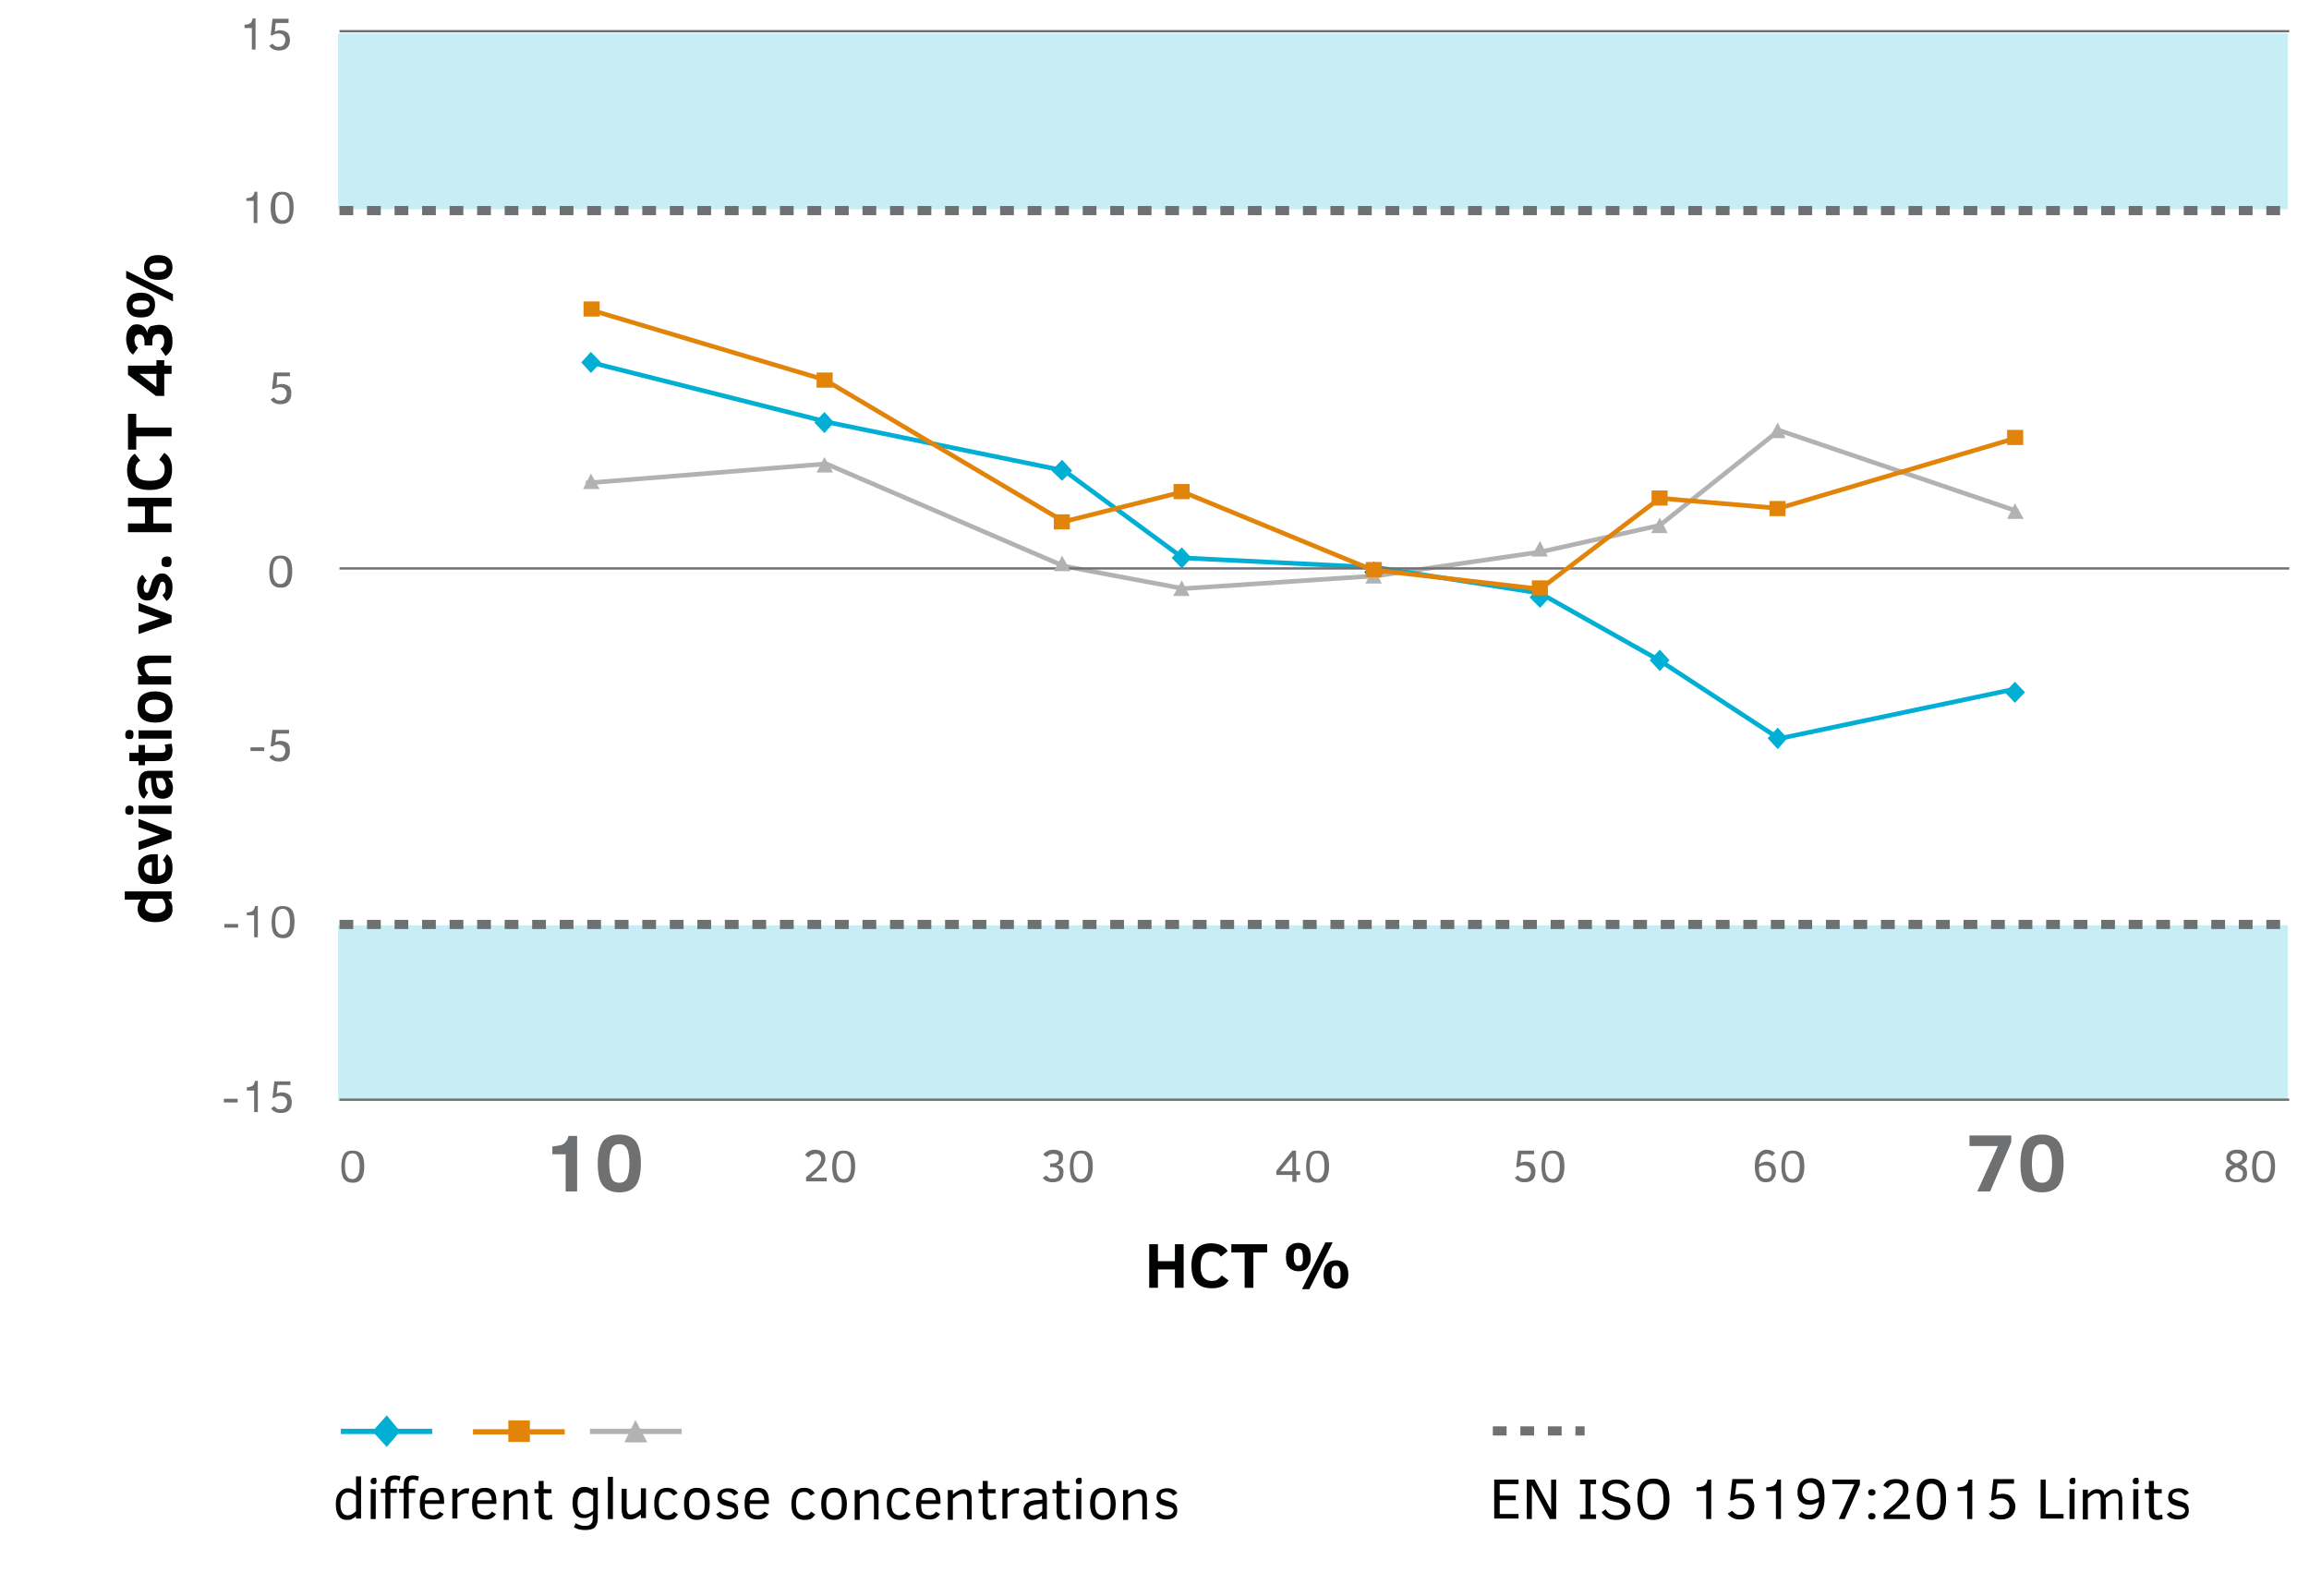 <svg xmlns="http://www.w3.org/2000/svg" xmlns:xlink="http://www.w3.org/1999/xlink" id="Livello_1" x="0px" y="0px" viewBox="0 0 503.3 347.9" style="enable-background:new 0 0 503.3 347.9;" xml:space="preserve"><style type="text/css">	.st0{opacity:0.22;fill:#03AFD3;enable-background:new    ;}	.st1{fill:none;stroke:#B2B2B2;}	.st2{fill:none;stroke:#00AFD3;}	.st3{fill:none;stroke:#6F7072;stroke-width:0.5;}	.st4{fill:none;stroke:#6F7072;stroke-width:2;stroke-dasharray:3,3;}	.st5{fill:#E08309;}	.st6{fill:#00AFD3;}	.st7{fill:#0E4581;}	.st8{fill:#B2B2B2;}	.st9{fill:#E18409;}	.st10{fill:none;stroke:#E18409;}	.st11{enable-background:new    ;}	.st12{fill:#010202;}	.st13{fill:none;stroke:#00AFD3;stroke-width:1.15;}	.st14{fill:none;stroke:#E18409;stroke-width:1.15;}	.st15{fill:none;stroke:#B2B2B2;stroke-width:1.15;}	.st16{fill:#6F7072;}</style><rect x="73.7" y="201.7" class="st0" width="425" height="38.3"></rect><rect x="73.7" y="7.3" class="st0" width="425" height="38.3"></rect><polyline class="st1" points="127.7,105.3 180.1,101.1 231.9,123.4 257.9,128.3 300.1,125.5 335.8,120.3 361.8,114.5 387.8,93.8  439.9,111.5 "></polyline><polyline class="st2" points="128.8,79 180.8,92.1 232,102.6 257.8,121.6 300.1,123.7 335.7,129.3 361.8,144 387.8,161 440.1,150  "></polyline><line class="st3" x1="74" y1="6.8" x2="499" y2="6.8"></line><line class="st4" x1="74" y1="45.9" x2="499" y2="45.9"></line><line class="st4" x1="74" y1="201.5" x2="499" y2="201.5"></line><line class="st3" x1="74" y1="123.9" x2="499" y2="123.9"></line><line class="st3" x1="74" y1="239.7" x2="499" y2="239.7"></line><rect x="127.2" y="65.7" class="st5" width="3.5" height="3.3"></rect><polygon class="st6" points="128.8,76.7 126.7,79 128.8,81.3 131,79 "></polygon><polygon class="st6" points="179.7,89.8 177.5,92.1 179.7,94.4 181.8,92.1 "></polygon><polygon class="st6" points="231.5,100.2 229.2,102.6 231.5,104.8 233.7,102.6 "></polygon><polygon class="st6" points="257.6,119.3 255.4,121.6 257.6,123.9 259.7,121.6 "></polygon><polygon class="st6" points="335.7,127.8 333.4,130.2 335.7,132.5 337.8,130.2 "></polygon><polygon class="st6" points="361.8,141.6 359.6,143.9 361.8,146.3 363.9,143.9 "></polygon><polygon class="st6" points="387.5,158.6 385.3,160.9 387.5,163.3 389.6,160.9 "></polygon><polygon class="st6" points="439.2,148.6 437,150.9 439.2,153.2 441.4,150.9 "></polygon><polygon class="st7" points="299.5,122.4 297.4,124.7 299.5,127 301.6,124.7 "></polygon><polygon class="st8" points="128.8,103.2 127.1,106.6 130.7,106.6 "></polygon><polygon class="st8" points="179.7,99.6 178,103 181.6,103 "></polygon><polygon class="st8" points="231.5,121.1 229.7,124.5 233.4,124.5 "></polygon><polygon class="st8" points="257.6,126.5 255.7,129.9 259.3,129.9 "></polygon><polygon class="st8" points="299.5,123.8 297.6,127.2 301.2,127.2 "></polygon><polygon class="st8" points="335.7,117.9 333.8,121.3 337.4,121.3 "></polygon><polygon class="st8" points="361.8,112.8 359.9,116.2 363.5,116.2 "></polygon><polygon class="st8" points="387.5,92.1 385.6,95.5 389.2,95.5 "></polygon><polygon class="st8" points="439.2,109.7 437.5,113.1 441.1,113.1 "></polygon><rect x="178" y="81.2" class="st9" width="3.5" height="3.3"></rect><rect x="229.7" y="112.1" class="st9" width="3.5" height="3.3"></rect><rect x="297.7" y="122.5" class="st9" width="3.5" height="3.3"></rect><rect x="360" y="106.9" class="st9" width="3.5" height="3.3"></rect><rect x="437.5" y="93.7" class="st9" width="3.5" height="3.3"></rect><g>	<line class="st4" x1="325.4" y1="311.9" x2="345.4" y2="311.9"></line></g><rect x="255.8" y="105.5" class="st9" width="3.5" height="3.3"></rect><rect x="333.9" y="126.5" class="st9" width="3.5" height="3.3"></rect><rect x="385.7" y="109.2" class="st9" width="3.5" height="3.3"></rect><polyline class="st10" points="127.9,67.3 179.8,82.8 231.9,113.7 257.8,107.2 299.1,124.2 335.7,128.4 361.8,108.6 387.7,110.8  439.7,95.4 "></polyline><g class="st11">	<path class="st12" d="M37.4,196h-0.7c0.3,0.3,0.5,0.7,0.7,1s0.2,0.8,0.2,1.2c0,0.9-0.3,1.6-1,2.1S35,201,33.8,201  c-1.2,0-2.2-0.3-2.8-0.8c-0.7-0.5-1-1.3-1-2.2c0-0.3,0.1-0.7,0.2-1c0.1-0.4,0.3-0.6,0.5-0.9h-3.5v-1.8h10.2V196z M32.2,196.1  c-0.2,0.2-0.3,0.4-0.4,0.7c-0.1,0.3-0.2,0.6-0.2,0.8c0,0.5,0.2,0.9,0.6,1.1c0.4,0.3,1,0.4,1.7,0.4c0.7,0,1.2-0.1,1.6-0.4  c0.4-0.2,0.6-0.6,0.6-1.1c0-0.3-0.1-0.6-0.2-0.9c-0.1-0.3-0.3-0.6-0.5-0.8H32.2z"></path>	<path class="st12" d="M34.3,190.9c0.6,0,1.1-0.2,1.4-0.5s0.4-0.7,0.4-1.3c0-0.3,0-0.7-0.1-0.9c-0.1-0.3-0.3-0.5-0.5-0.7l0.9-1.3  c0.4,0.3,0.7,0.7,0.9,1.1c0.2,0.5,0.3,1.1,0.3,1.9c0,1.2-0.3,2.1-0.9,2.6c-0.6,0.6-1.6,0.9-2.8,0.9c-2.6,0-3.8-1.1-3.8-3.4  c0-1,0.3-1.8,0.9-2.3c0.6-0.5,1.4-0.8,2.5-0.8h0.9V190.9z M33,187.9c-1.1,0-1.6,0.5-1.6,1.4c0,0.3,0.1,0.6,0.2,0.8  c0.1,0.2,0.3,0.4,0.5,0.5c0.2,0.1,0.5,0.2,1,0.3V187.9z"></path>	<path class="st12" d="M37.4,181.2v1.6l-7.2,2.5v-1.8l4.7-1.6l-4.7-1.6v-1.8L37.4,181.2z"></path>	<path class="st12" d="M28.2,175.6c0.3,0,0.6,0.1,0.7,0.2s0.2,0.4,0.2,0.8c0,0.4-0.1,0.6-0.2,0.8c-0.2,0.1-0.4,0.2-0.7,0.2  c-0.3,0-0.5-0.1-0.7-0.2c-0.1-0.1-0.2-0.4-0.2-0.7c0-0.4,0.1-0.6,0.2-0.8C27.7,175.7,27.9,175.6,28.2,175.6z M37.4,177.4h-7.2v-1.8  h7.2V177.4z"></path>	<path class="st12" d="M37.4,169.5h-0.7c0.6,0.7,1,1.4,1,2.2c0,0.8-0.2,1.4-0.6,1.8c-0.4,0.4-1,0.6-1.6,0.6c-0.5,0-0.9-0.1-1.3-0.3  s-0.6-0.5-0.8-0.9c-0.2-0.4-0.3-1-0.4-1.8l-0.1-1.5h-0.3c-0.4,0-0.7,0.1-0.8,0.4c-0.1,0.2-0.2,0.6-0.2,1.1c0,0.4,0.1,0.7,0.2,1  s0.3,0.5,0.5,0.6l-0.9,1.4c-0.4-0.2-0.7-0.6-0.9-1.1c-0.2-0.5-0.3-1.1-0.3-1.9c0-1.1,0.2-1.9,0.6-2.4c0.4-0.5,1-0.7,1.9-0.7h4.9  V169.5z M34,169.6l0.1,0.9c0.1,0.6,0.2,1.1,0.4,1.4s0.5,0.4,0.8,0.4c0.3,0,0.6-0.1,0.7-0.3c0.1-0.2,0.2-0.4,0.2-0.7  c0-0.2-0.1-0.5-0.2-0.8c-0.1-0.3-0.3-0.6-0.6-0.9H34z"></path>	<path class="st12" d="M37.4,162.1c0.1,0.5,0.2,1,0.2,1.5c0,0.8-0.2,1.4-0.6,1.8s-1,0.5-1.8,0.5h-3.6v0.9h-1.4v-0.9h-2v-1.8h2v-1.7  h1.4v1.7H35c0.4,0,0.8-0.1,0.9-0.2s0.2-0.3,0.2-0.6c0-0.3-0.1-0.6-0.2-1L37.4,162.1z"></path>	<path class="st12" d="M28.2,159.1c0.3,0,0.6,0.1,0.7,0.2s0.2,0.4,0.2,0.8c0,0.4-0.1,0.6-0.2,0.8s-0.4,0.2-0.7,0.2  c-0.3,0-0.5-0.1-0.7-0.2c-0.1-0.1-0.2-0.4-0.2-0.7c0-0.4,0.1-0.6,0.2-0.8C27.7,159.2,27.9,159.1,28.2,159.1z M37.4,161h-7.2v-1.8  h7.2V161z"></path>	<path class="st12" d="M33.8,150.7c1.2,0,2.1,0.3,2.8,0.8c0.7,0.6,1,1.4,1,2.6c0,2.3-1.3,3.4-3.8,3.4c-1.2,0-2.2-0.3-2.8-0.8  c-0.7-0.6-1-1.4-1-2.6c0-1.2,0.3-2.1,1-2.6C31.7,151,32.6,150.7,33.8,150.7z M33.8,152.5c-0.8,0-1.4,0.1-1.7,0.4  c-0.4,0.2-0.5,0.7-0.5,1.2c0,0.6,0.2,1,0.6,1.2c0.4,0.3,0.9,0.4,1.7,0.4c0.8,0,1.3-0.1,1.7-0.4c0.4-0.3,0.5-0.7,0.5-1.2  c0-0.6-0.2-1-0.5-1.2C35.1,152.7,34.6,152.5,33.8,152.5z"></path>	<path class="st12" d="M37.4,144.5h-4c-0.7,0-1.2,0.1-1.5,0.2s-0.4,0.4-0.4,0.8c0,0.5,0.3,1.2,1,1.9h4.8v1.8h-7.2v-1.8h0.9  c-0.4-0.4-0.7-0.8-0.8-1.2s-0.3-0.8-0.3-1.2c0-0.7,0.2-1.3,0.6-1.6s1.1-0.5,2-0.5h4.8V144.5z"></path>	<path class="st12" d="M37.4,134.1v1.6l-7.2,2.5v-1.8l4.7-1.6l-4.7-1.6v-1.8L37.4,134.1z"></path>	<path class="st12" d="M35.3,125c0.5,0,0.9,0.1,1.2,0.4s0.6,0.6,0.8,1s0.3,0.9,0.3,1.5c0,1.5-0.4,2.5-1.3,3.1l-0.9-1.3  c0.3-0.2,0.5-0.5,0.6-0.7c0.1-0.3,0.1-0.6,0.1-0.9c0-0.8-0.2-1.3-0.7-1.3c-0.2,0-0.4,0.1-0.5,0.4c-0.1,0.2-0.2,0.6-0.4,1.1  c-0.2,1-0.5,1.6-0.9,2s-0.9,0.6-1.5,0.6c-0.6,0-1.2-0.2-1.6-0.7s-0.6-1.2-0.6-2.1c0-0.6,0.1-1.2,0.3-1.7s0.5-0.9,0.9-1.1l0.9,1.3  c-0.5,0.3-0.7,0.8-0.7,1.5c0,0.4,0.1,0.6,0.2,0.8c0.1,0.2,0.3,0.3,0.5,0.3c0.2,0,0.3-0.1,0.4-0.3c0.1-0.2,0.2-0.5,0.4-1  c0.2-0.8,0.4-1.4,0.6-1.7c0.2-0.3,0.4-0.6,0.7-0.8C34.5,125.1,34.9,125,35.3,125z"></path>	<path class="st12" d="M36.4,121.3c0.4,0,0.7,0.1,0.8,0.3c0.2,0.2,0.2,0.5,0.2,0.9c0,0.4-0.1,0.7-0.3,0.9s-0.5,0.2-0.8,0.2  c-0.4,0-0.6-0.1-0.8-0.2s-0.3-0.5-0.3-0.9c0-0.4,0.1-0.7,0.3-0.9S36,121.3,36.4,121.3z"></path>	<path class="st12" d="M37.4,110.4h-4v3.7h4v1.9h-9.5v-1.9h3.7v-3.7h-3.7v-1.9h9.5V110.4z"></path>	<path class="st12" d="M35.8,98.7c0.6,0.4,1.1,0.9,1.3,1.5c0.3,0.6,0.4,1.3,0.4,2.2c0,2.9-1.6,4.4-4.9,4.4c-1.7,0-2.9-0.4-3.7-1.1  s-1.2-1.8-1.2-3.2c0-0.9,0.2-1.7,0.5-2.3c0.3-0.6,0.7-1,1.2-1.3l1.2,1.5c-0.3,0.2-0.6,0.4-0.7,0.6s-0.3,0.4-0.3,0.6  s-0.1,0.5-0.1,0.8c0,0.8,0.2,1.4,0.7,1.8c0.5,0.4,1.3,0.6,2.5,0.6c1.1,0,1.9-0.2,2.4-0.6s0.8-1,0.8-1.8c0-0.6-0.1-1-0.3-1.3  s-0.5-0.6-0.9-0.9L35.8,98.7z"></path>	<path class="st12" d="M29.7,93.2h7.7v1.9h-7.7v2.9h-1.8v-7.8h1.8V93.2z"></path>	<path class="st12" d="M35.8,79.7h1.6v1.8h-1.6v4.8H34l-6.1-4.6v-2h6.2v-1.2h1.7V79.7z M30.4,81.5l3.7,2.9v-2.9H30.4z"></path>	<path class="st12" d="M34.7,70.8c1,0,1.7,0.3,2.2,1c0.5,0.6,0.7,1.5,0.7,2.6c0,0.8-0.1,1.5-0.4,2c-0.3,0.5-0.7,0.9-1.1,1.2L35,76  c0.3-0.2,0.5-0.4,0.6-0.6s0.2-0.6,0.2-1c0-0.5-0.1-0.9-0.3-1.2s-0.5-0.4-1-0.4c-0.9,0-1.3,0.6-1.3,1.7v0.8h-1.7v-0.7  c0-0.6-0.1-1-0.3-1.3s-0.5-0.4-0.9-0.4c-0.3,0-0.5,0.1-0.7,0.3s-0.3,0.5-0.3,0.9s0.1,0.8,0.2,1c0.1,0.3,0.4,0.5,0.6,0.7l-1.1,1.5  c-0.5-0.4-0.9-0.8-1.1-1.4s-0.4-1.2-0.4-2c0-0.6,0.1-1.2,0.3-1.7c0.2-0.5,0.5-0.8,0.8-1.1s0.8-0.4,1.2-0.4c1.2,0,2,0.6,2.3,1.9  c0-0.6,0.3-1.1,0.7-1.5C33.5,71,34.1,70.8,34.7,70.8z"></path>	<path class="st12" d="M37.7,65.7l-10.2-5.1V59l10.2,5.1V65.7z M33.8,66.5c0,0.8-0.3,1.5-0.8,2c-0.5,0.5-1.3,0.7-2.3,0.7  c-1,0-1.8-0.2-2.3-0.7c-0.5-0.5-0.8-1.1-0.8-2c0-0.9,0.3-1.5,0.8-2s1.3-0.7,2.3-0.7c1,0,1.7,0.2,2.3,0.7  C33.6,64.9,33.8,65.6,33.8,66.5z M32.6,66.5c0-0.4-0.1-0.6-0.4-0.8c-0.3-0.2-0.7-0.2-1.4-0.2c-0.6,0-1.1,0.1-1.4,0.2  s-0.5,0.4-0.5,0.8c0,0.4,0.1,0.6,0.4,0.8c0.3,0.2,0.8,0.2,1.4,0.2c0.7,0,1.2-0.1,1.4-0.3C32.5,67,32.6,66.8,32.6,66.5z M37.6,58.3  c0,0.8-0.3,1.5-0.8,2c-0.5,0.5-1.3,0.7-2.3,0.7c-1,0-1.8-0.2-2.3-0.7c-0.5-0.5-0.8-1.1-0.8-2c0-0.9,0.3-1.5,0.8-2s1.3-0.7,2.3-0.7  c1,0,1.7,0.2,2.3,0.7C37.3,56.7,37.6,57.4,37.6,58.3z M36.3,58.3c0-0.4-0.1-0.6-0.4-0.8c-0.3-0.2-0.7-0.2-1.4-0.2  c-0.4,0-0.8,0-1.1,0.1s-0.5,0.2-0.6,0.3c-0.1,0.1-0.2,0.3-0.2,0.6c0,0.4,0.1,0.6,0.4,0.8c0.3,0.2,0.8,0.2,1.4,0.2  c0.7,0,1.2-0.1,1.4-0.3S36.3,58.6,36.3,58.3z"></path></g><g>	<g>		<g class="st11">			<path class="st12" d="M77.6,331.1v-0.6c-0.2,0.2-0.5,0.4-0.9,0.6c-0.3,0.2-0.7,0.2-1.1,0.2c-0.8,0-1.4-0.3-1.8-0.9    s-0.6-1.4-0.6-2.5c0-1.1,0.2-1.9,0.7-2.5c0.5-0.6,1.1-1,1.9-1c0.7,0,1.3,0.2,1.8,0.7v-3.3h1.1v9.2H77.6z M77.6,326    c-0.6-0.5-1.1-0.7-1.7-0.7c-0.5,0-0.9,0.2-1.2,0.6c-0.3,0.4-0.5,1-0.5,1.9c0,1.6,0.5,2.5,1.6,2.5c0.3,0,0.7-0.1,1-0.3    c0.3-0.2,0.6-0.4,0.8-0.6V326z"></path>			<path class="st12" d="M82.1,322.9c0,0.2-0.1,0.4-0.2,0.5c-0.1,0.1-0.3,0.1-0.5,0.1c-0.3,0-0.4-0.1-0.5-0.2    c-0.1-0.1-0.1-0.3-0.1-0.5c0-0.2,0.1-0.4,0.2-0.5c0.1-0.1,0.3-0.2,0.5-0.2c0.3,0,0.4,0,0.5,0.1C82,322.5,82.1,322.7,82.1,322.9z     M80.8,331.1v-6.5h1.1v6.5H80.8z"></path>			<path class="st12" d="M87.1,322.8c-0.1-0.1-0.3-0.1-0.5-0.2s-0.3-0.1-0.5-0.1c-0.4,0-0.6,0.1-0.8,0.3s-0.2,0.5-0.2,1.1v0.6h1.4    v0.9h-1.4v5.6h-1.1v-5.6h-1v-0.9h1v-0.6c0-0.8,0.1-1.4,0.4-1.7c0.3-0.4,0.8-0.6,1.6-0.6c0.5,0,0.9,0.1,1.3,0.2L87.1,322.8z     M91.1,322.8c-0.1-0.1-0.3-0.1-0.5-0.2s-0.3-0.1-0.5-0.1c-0.4,0-0.6,0.1-0.8,0.3s-0.2,0.5-0.2,1.1v0.6h1.4v0.9h-1.4v5.6h-1.1    v-5.6h-1v-0.9h1v-0.6c0-0.8,0.1-1.4,0.4-1.7c0.3-0.4,0.8-0.6,1.6-0.6c0.5,0,0.9,0.1,1.3,0.2L91.1,322.8z"></path>			<path class="st12" d="M92.6,328c0,0.9,0.1,1.5,0.4,1.8s0.8,0.5,1.4,0.5c0.3,0,0.5-0.1,0.8-0.2c0.2-0.1,0.4-0.3,0.6-0.6l0.9,0.5    c-0.2,0.4-0.6,0.7-0.9,0.9c-0.4,0.2-0.8,0.3-1.4,0.3c-1,0-1.7-0.3-2.2-0.8c-0.5-0.6-0.7-1.4-0.7-2.6c0-1.2,0.2-2.1,0.7-2.6    c0.5-0.6,1.2-0.9,2.1-0.9c0.8,0,1.5,0.2,1.9,0.7c0.4,0.5,0.6,1.2,0.6,2.2v0.6H92.6z M95.8,327.1c0-0.6-0.1-1-0.4-1.4    c-0.2-0.3-0.6-0.5-1.2-0.5c-0.5,0-0.9,0.1-1.1,0.4c-0.3,0.3-0.4,0.8-0.5,1.4H95.8z"></path>			<path class="st12" d="M102.1,325.6c-0.1,0-0.3-0.1-0.5-0.1c-0.3,0-0.6,0.1-0.9,0.2c-0.3,0.1-0.6,0.4-1,0.8v4.5h-1.1v-6.5h1.1v1.1    c0.3-0.3,0.6-0.6,0.9-0.8c0.3-0.2,0.7-0.4,1.1-0.4c0.3,0,0.5,0,0.6,0.1L102.1,325.6z"></path>			<path class="st12" d="M104,328c0,0.9,0.1,1.5,0.4,1.8s0.8,0.5,1.4,0.5c0.3,0,0.5-0.1,0.8-0.2c0.2-0.1,0.4-0.3,0.6-0.6l0.9,0.5    c-0.2,0.4-0.6,0.7-0.9,0.9c-0.4,0.2-0.8,0.3-1.4,0.3c-1,0-1.7-0.3-2.2-0.8c-0.5-0.6-0.7-1.4-0.7-2.6c0-1.2,0.2-2.1,0.7-2.6    c0.5-0.6,1.2-0.9,2.1-0.9c0.8,0,1.5,0.2,1.9,0.7c0.4,0.5,0.6,1.2,0.6,2.2v0.6H104z M107.2,327.1c0-0.6-0.1-1-0.4-1.4    c-0.2-0.3-0.6-0.5-1.2-0.5c-0.5,0-0.9,0.1-1.1,0.4c-0.3,0.3-0.4,0.8-0.5,1.4H107.2z"></path>			<path class="st12" d="M114,331.1v-3.8c0-0.6,0-1-0.1-1.2c-0.1-0.2-0.2-0.4-0.3-0.4c-0.1-0.1-0.3-0.1-0.6-0.1    c-0.3,0-0.6,0.1-1,0.3c-0.4,0.2-0.7,0.5-1.1,0.8v4.6h-1.1v-6.5h1.1v1c0.3-0.3,0.7-0.6,1.1-0.8c0.4-0.2,0.8-0.4,1.2-0.4    c0.6,0,1.1,0.2,1.4,0.5c0.3,0.4,0.4,1,0.4,1.8v4.3H114z"></path>			<path class="st12" d="M120.4,331.1c-0.4,0.1-0.8,0.2-1.2,0.2c-0.7,0-1.1-0.2-1.4-0.5c-0.3-0.3-0.4-0.9-0.4-1.6v-3.7h-0.9v-0.9    h0.9v-1.8h1.1v1.8h1.7v0.9h-1.7v3.4c0,0.5,0.1,0.9,0.2,1.1s0.3,0.3,0.7,0.3c0.3,0,0.6-0.1,0.9-0.2L120.4,331.1z"></path>			<path class="st12" d="M130.3,330.9c0,0.9-0.2,1.5-0.6,2c-0.4,0.4-1.1,0.6-2.2,0.6c-1,0-1.7-0.2-2.4-0.6l0.4-0.9    c0.6,0.4,1.2,0.6,2,0.6c0.6,0,1-0.1,1.3-0.4c0.3-0.3,0.4-0.7,0.4-1.3v-0.8c-0.2,0.2-0.5,0.4-0.9,0.6s-0.7,0.2-1.1,0.2    c-0.8,0-1.4-0.3-1.8-0.9s-0.6-1.4-0.6-2.5c0-1.1,0.2-1.9,0.7-2.5c0.5-0.6,1.1-0.9,1.9-0.9c0.7,0,1.3,0.2,1.8,0.7v-0.5h1.1V330.9z     M129.2,326c-0.6-0.5-1.1-0.7-1.7-0.7c-0.5,0-1,0.2-1.2,0.6c-0.3,0.4-0.4,1-0.4,1.8c0,0.8,0.1,1.4,0.4,1.8s0.6,0.6,1.2,0.6    c0.6,0,1.2-0.3,1.8-0.8V326z"></path>			<path class="st12" d="M132.5,331.1v-9.2h1.1v9.2H132.5z"></path>			<path class="st12" d="M139.7,331.1v-1c-0.3,0.3-0.7,0.6-1.1,0.8c-0.4,0.2-0.8,0.3-1.2,0.3c-0.4,0-0.8-0.1-1.1-0.2    s-0.5-0.4-0.6-0.7s-0.2-0.8-0.2-1.4v-4.4h1.1v3.8c0,0.6,0,1,0.1,1.2c0.1,0.2,0.2,0.4,0.3,0.5c0.1,0.1,0.3,0.1,0.6,0.1    s0.6-0.1,1-0.3c0.4-0.2,0.7-0.5,1.1-0.8v-4.6h1.1v6.5H139.7z"></path>			<path class="st12" d="M147.8,330.1c-0.2,0.3-0.5,0.6-0.8,0.9c-0.4,0.2-0.9,0.3-1.5,0.3c-1,0-1.7-0.3-2.2-0.9    c-0.5-0.6-0.7-1.4-0.7-2.6c0-1.1,0.2-2,0.7-2.6c0.5-0.6,1.2-0.9,2.1-0.9c1.1,0,1.8,0.4,2.3,1.2l-0.9,0.5    c-0.2-0.3-0.4-0.4-0.6-0.6s-0.5-0.2-0.9-0.2c-0.6,0-1.1,0.2-1.3,0.7c-0.3,0.5-0.4,1.1-0.4,1.9c0,0.6,0.1,1.1,0.2,1.4    c0.1,0.3,0.3,0.6,0.6,0.8c0.3,0.2,0.6,0.3,1,0.3c0.3,0,0.6-0.1,0.9-0.2c0.2-0.1,0.4-0.3,0.6-0.6L147.8,330.1z"></path>			<path class="st12" d="M154.7,327.8c0,1.1-0.2,2-0.7,2.6s-1.2,0.9-2.1,0.9s-1.6-0.3-2.1-0.9c-0.5-0.6-0.7-1.4-0.7-2.6    c0-1.2,0.2-2,0.7-2.6c0.5-0.6,1.2-0.9,2.1-0.9c0.9,0,1.6,0.3,2.1,0.9C154.5,325.8,154.7,326.7,154.7,327.8z M153.6,327.8    c0-0.9-0.1-1.5-0.4-1.9s-0.7-0.6-1.3-0.6c-0.6,0-1,0.2-1.3,0.6c-0.3,0.4-0.4,1-0.4,1.9c0,0.8,0.1,1.5,0.4,1.9s0.7,0.6,1.4,0.6    c0.6,0,1-0.2,1.3-0.6C153.5,329.3,153.6,328.7,153.6,327.8z"></path>			<path class="st12" d="M160.9,329.3c0,0.6-0.2,1.1-0.6,1.4s-1,0.5-1.8,0.5c-0.5,0-1-0.1-1.5-0.3c-0.4-0.2-0.7-0.5-0.9-0.9l0.9-0.5    c0.3,0.5,0.9,0.8,1.6,0.8c0.5,0,0.8-0.1,1.1-0.3c0.2-0.2,0.4-0.4,0.4-0.7c0-0.2,0-0.3-0.1-0.4c-0.1-0.1-0.2-0.2-0.4-0.3    c-0.2-0.1-0.5-0.2-1.1-0.3c-0.8-0.2-1.3-0.4-1.6-0.7c-0.3-0.3-0.5-0.7-0.5-1.3c0-0.6,0.2-1,0.6-1.4c0.4-0.3,1-0.5,1.7-0.5    c0.6,0,1,0.1,1.4,0.3c0.4,0.2,0.7,0.5,0.8,0.8l-0.9,0.5c-0.3-0.5-0.8-0.8-1.4-0.8c-0.4,0-0.7,0.1-0.9,0.2s-0.4,0.4-0.4,0.7    c0,0.3,0.1,0.5,0.3,0.6c0.2,0.1,0.6,0.3,1,0.4c0.7,0.2,1.2,0.4,1.5,0.5c0.3,0.2,0.5,0.4,0.6,0.6    C160.9,328.7,160.9,329,160.9,329.3z"></path>			<path class="st12" d="M163.4,328c0,0.9,0.1,1.5,0.4,1.8s0.8,0.5,1.4,0.5c0.3,0,0.5-0.1,0.8-0.2c0.2-0.1,0.4-0.3,0.6-0.6l0.9,0.5    c-0.2,0.4-0.6,0.7-0.9,0.9c-0.4,0.2-0.8,0.3-1.4,0.3c-1,0-1.7-0.3-2.2-0.8c-0.5-0.6-0.7-1.4-0.7-2.6c0-1.2,0.2-2.1,0.7-2.6    c0.5-0.6,1.2-0.9,2.1-0.9c0.8,0,1.5,0.2,1.9,0.7c0.4,0.5,0.6,1.2,0.6,2.2v0.6H163.4z M166.6,327.1c0-0.6-0.1-1-0.4-1.4    c-0.2-0.3-0.6-0.5-1.2-0.5c-0.5,0-0.9,0.1-1.1,0.4c-0.3,0.3-0.4,0.8-0.5,1.4H166.6z"></path>			<path class="st12" d="M177.7,330.1c-0.2,0.3-0.5,0.6-0.8,0.9c-0.4,0.2-0.9,0.3-1.5,0.3c-1,0-1.7-0.3-2.2-0.9    c-0.5-0.6-0.7-1.4-0.7-2.6c0-1.1,0.2-2,0.7-2.6c0.5-0.6,1.2-0.9,2.1-0.9c1.1,0,1.8,0.4,2.3,1.2l-0.9,0.5    c-0.2-0.3-0.4-0.4-0.6-0.6s-0.5-0.2-0.9-0.2c-0.6,0-1.1,0.2-1.3,0.7c-0.3,0.5-0.4,1.1-0.4,1.9c0,0.6,0.1,1.1,0.2,1.4    c0.1,0.3,0.3,0.6,0.6,0.8c0.3,0.2,0.6,0.3,1,0.3c0.3,0,0.6-0.1,0.9-0.2c0.2-0.1,0.4-0.3,0.6-0.6L177.7,330.1z"></path>			<path class="st12" d="M184.6,327.8c0,1.1-0.2,2-0.7,2.6s-1.2,0.9-2.1,0.9s-1.6-0.3-2.1-0.9c-0.5-0.6-0.7-1.4-0.7-2.6    c0-1.2,0.2-2,0.7-2.6c0.5-0.6,1.2-0.9,2.1-0.9c0.9,0,1.6,0.3,2.1,0.9C184.3,325.8,184.6,326.7,184.6,327.8z M183.5,327.8    c0-0.9-0.1-1.5-0.4-1.9s-0.7-0.6-1.3-0.6c-0.6,0-1,0.2-1.3,0.6c-0.3,0.4-0.4,1-0.4,1.9c0,0.8,0.1,1.5,0.4,1.9s0.7,0.6,1.4,0.6    c0.6,0,1-0.2,1.3-0.6C183.3,329.3,183.5,328.7,183.5,327.8z"></path>			<path class="st12" d="M190.5,331.1v-3.8c0-0.6,0-1-0.1-1.2c-0.1-0.2-0.2-0.4-0.3-0.4c-0.1-0.1-0.3-0.1-0.6-0.1    c-0.3,0-0.6,0.1-1,0.3c-0.4,0.2-0.7,0.5-1.1,0.8v4.6h-1.1v-6.5h1.1v1c0.3-0.3,0.7-0.6,1.1-0.8c0.4-0.2,0.8-0.4,1.2-0.4    c0.6,0,1.1,0.2,1.4,0.5c0.3,0.4,0.4,1,0.4,1.8v4.3H190.5z"></path>			<path class="st12" d="M198.5,330.1c-0.2,0.3-0.5,0.6-0.8,0.9c-0.4,0.2-0.9,0.3-1.5,0.3c-1,0-1.7-0.3-2.2-0.9    c-0.5-0.6-0.7-1.4-0.7-2.6c0-1.1,0.2-2,0.7-2.6c0.5-0.6,1.2-0.9,2.1-0.9c1.1,0,1.8,0.4,2.3,1.2l-0.9,0.5    c-0.2-0.3-0.4-0.4-0.6-0.6s-0.5-0.2-0.9-0.2c-0.6,0-1.1,0.2-1.3,0.7c-0.3,0.5-0.4,1.1-0.4,1.9c0,0.6,0.1,1.1,0.2,1.4    c0.1,0.3,0.3,0.6,0.6,0.8c0.3,0.2,0.6,0.3,1,0.3c0.3,0,0.6-0.1,0.9-0.2c0.2-0.1,0.4-0.3,0.6-0.6L198.5,330.1z"></path>			<path class="st12" d="M200.8,328c0,0.9,0.1,1.5,0.4,1.8s0.8,0.5,1.4,0.5c0.3,0,0.5-0.1,0.8-0.2c0.2-0.1,0.4-0.3,0.6-0.6l0.9,0.5    c-0.2,0.4-0.6,0.7-0.9,0.9c-0.4,0.2-0.8,0.3-1.4,0.3c-1,0-1.7-0.3-2.2-0.8c-0.5-0.6-0.7-1.4-0.7-2.6c0-1.2,0.2-2.1,0.7-2.6    c0.5-0.6,1.2-0.9,2.1-0.9c0.8,0,1.5,0.2,1.9,0.7c0.4,0.5,0.6,1.2,0.6,2.2v0.6H200.8z M204,327.1c0-0.6-0.1-1-0.4-1.4    c-0.2-0.3-0.6-0.5-1.2-0.5c-0.5,0-0.9,0.1-1.1,0.4c-0.3,0.3-0.4,0.8-0.5,1.4H204z"></path>			<path class="st12" d="M210.8,331.1v-3.8c0-0.6,0-1-0.1-1.2c-0.1-0.2-0.2-0.4-0.3-0.4c-0.1-0.1-0.3-0.1-0.6-0.1    c-0.3,0-0.6,0.1-1,0.3c-0.4,0.2-0.7,0.5-1.1,0.8v4.6h-1.1v-6.5h1.1v1c0.3-0.3,0.7-0.6,1.1-0.8c0.4-0.2,0.8-0.4,1.2-0.4    c0.6,0,1.1,0.2,1.4,0.5c0.3,0.4,0.4,1,0.4,1.8v4.3H210.8z"></path>			<path class="st12" d="M217.2,331.1c-0.4,0.1-0.8,0.2-1.2,0.2c-0.7,0-1.1-0.2-1.4-0.5c-0.3-0.3-0.4-0.9-0.4-1.6v-3.7h-0.9v-0.9    h0.9v-1.8h1.1v1.8h1.7v0.9h-1.7v3.4c0,0.5,0.1,0.9,0.2,1.1s0.3,0.3,0.7,0.3c0.3,0,0.6-0.1,0.9-0.2L217.2,331.1z"></path>			<path class="st12" d="M222,325.6c-0.1,0-0.3-0.1-0.5-0.1c-0.3,0-0.6,0.1-0.9,0.2c-0.3,0.1-0.6,0.4-1,0.8v4.5h-1.1v-6.5h1.1v1.1    c0.3-0.3,0.6-0.6,0.9-0.8c0.3-0.2,0.7-0.4,1.1-0.4c0.3,0,0.5,0,0.6,0.1L222,325.6z"></path>			<path class="st12" d="M227.1,331.1v-0.8c-0.3,0.3-0.7,0.5-1,0.7c-0.3,0.2-0.7,0.3-1.1,0.3c-0.6,0-1.1-0.2-1.4-0.6    c-0.3-0.4-0.5-0.9-0.5-1.5c0-0.4,0.1-0.8,0.3-1.1c0.2-0.3,0.4-0.5,0.8-0.7c0.3-0.2,0.8-0.3,1.4-0.4l1.6-0.1v-0.3    c0-0.5-0.1-0.8-0.4-1c-0.3-0.2-0.7-0.3-1.2-0.3c-0.4,0-0.8,0.1-1,0.2c-0.2,0.2-0.4,0.3-0.5,0.5l-0.9-0.5c0.2-0.4,0.5-0.6,0.9-0.8    s0.9-0.3,1.5-0.3c0.9,0,1.6,0.2,2,0.5c0.4,0.3,0.6,0.9,0.6,1.8v4.4H227.1z M227.1,327.8l-1,0.1c-0.7,0.1-1.2,0.2-1.5,0.4    c-0.3,0.2-0.4,0.5-0.4,0.9c0,0.4,0.1,0.7,0.3,0.8c0.2,0.2,0.5,0.3,0.9,0.3c0.2,0,0.3,0,0.5-0.1c0.2-0.1,0.3-0.1,0.5-0.2    c0.2-0.1,0.3-0.2,0.4-0.3c0.1-0.1,0.3-0.2,0.4-0.3V327.8z"></path>			<path class="st12" d="M233.3,331.1c-0.4,0.1-0.8,0.2-1.2,0.2c-0.7,0-1.1-0.2-1.4-0.5c-0.3-0.3-0.4-0.9-0.4-1.6v-3.7h-0.9v-0.9    h0.9v-1.8h1.1v1.8h1.7v0.9h-1.7v3.4c0,0.5,0.1,0.9,0.2,1.1s0.3,0.3,0.7,0.3c0.3,0,0.6-0.1,0.9-0.2L233.3,331.1z"></path>			<path class="st12" d="M235.8,322.9c0,0.2-0.1,0.4-0.2,0.5c-0.1,0.1-0.3,0.1-0.5,0.1c-0.3,0-0.4-0.1-0.5-0.2    c-0.1-0.1-0.1-0.3-0.1-0.5c0-0.2,0.1-0.4,0.2-0.5c0.1-0.1,0.3-0.2,0.5-0.2c0.3,0,0.4,0,0.5,0.1    C235.8,322.5,235.8,322.7,235.8,322.9z M234.6,331.1v-6.5h1.1v6.5H234.6z"></path>			<path class="st12" d="M243.2,327.8c0,1.1-0.2,2-0.7,2.6s-1.2,0.9-2.1,0.9s-1.6-0.3-2.1-0.9c-0.5-0.6-0.7-1.4-0.7-2.6    c0-1.2,0.2-2,0.7-2.6c0.5-0.6,1.2-0.9,2.1-0.9c0.9,0,1.6,0.3,2.1,0.9C242.9,325.8,243.2,326.7,243.2,327.8z M242.1,327.8    c0-0.9-0.1-1.5-0.4-1.9s-0.7-0.6-1.3-0.6c-0.6,0-1,0.2-1.3,0.6c-0.3,0.4-0.4,1-0.4,1.9c0,0.8,0.1,1.5,0.4,1.9s0.7,0.6,1.4,0.6    c0.6,0,1-0.2,1.3-0.6C241.9,329.3,242.1,328.7,242.1,327.8z"></path>			<path class="st12" d="M249,331.1v-3.8c0-0.6,0-1-0.1-1.2c-0.1-0.2-0.2-0.4-0.3-0.4c-0.1-0.1-0.3-0.1-0.6-0.1    c-0.3,0-0.6,0.1-1,0.3c-0.4,0.2-0.7,0.5-1.1,0.8v4.6h-1.1v-6.5h1.1v1c0.3-0.3,0.7-0.6,1.1-0.8c0.4-0.2,0.8-0.4,1.2-0.4    c0.6,0,1.1,0.2,1.4,0.5c0.3,0.4,0.4,1,0.4,1.8v4.3H249z"></path>			<path class="st12" d="M256.6,329.3c0,0.6-0.2,1.1-0.6,1.4s-1,0.5-1.8,0.5c-0.5,0-1-0.1-1.5-0.3c-0.4-0.2-0.7-0.5-0.9-0.9l0.9-0.5    c0.3,0.5,0.9,0.8,1.6,0.8c0.5,0,0.8-0.1,1.1-0.3c0.2-0.2,0.4-0.4,0.4-0.7c0-0.2,0-0.3-0.1-0.4c-0.1-0.1-0.2-0.2-0.4-0.3    c-0.2-0.1-0.5-0.2-1.1-0.3c-0.8-0.2-1.3-0.4-1.6-0.7c-0.3-0.3-0.5-0.7-0.5-1.3c0-0.6,0.2-1,0.6-1.4c0.4-0.3,1-0.5,1.7-0.5    c0.6,0,1,0.1,1.4,0.3c0.4,0.2,0.7,0.5,0.8,0.8l-0.9,0.5c-0.3-0.5-0.8-0.8-1.4-0.8c-0.4,0-0.7,0.1-0.9,0.2s-0.4,0.4-0.4,0.7    c0,0.3,0.1,0.5,0.3,0.6c0.2,0.1,0.6,0.3,1,0.4c0.7,0.2,1.2,0.4,1.5,0.5c0.3,0.2,0.5,0.4,0.6,0.6    C256.6,328.7,256.6,329,256.6,329.3z"></path>		</g>	</g></g><g>	<g>		<line class="st13" x1="74.3" y1="312" x2="94.2" y2="312"></line>		<polygon class="st6" points="84.3,308.5 81.2,312 84.3,315.4 87.2,312   "></polygon>	</g>	<g>		<line class="st14" x1="103.1" y1="312.1" x2="123.1" y2="312.1"></line>		<rect x="110.8" y="309.6" class="st9" width="4.7" height="4.7"></rect>	</g>	<g>		<line class="st15" x1="128.6" y1="312" x2="148.6" y2="312"></line>		<polygon class="st8" points="138.5,309.5 136.1,314.4 141.1,314.4   "></polygon>	</g></g><g class="st11">	<path class="st12" d="M256.1,280.7v-4h-3.7v4h-1.9v-9.5h1.9v3.7h3.7v-3.7h1.9v9.5H256.1z"></path>	<path class="st12" d="M267.8,279.1c-0.4,0.6-0.9,1.1-1.5,1.3c-0.6,0.3-1.3,0.4-2.2,0.4c-2.9,0-4.4-1.6-4.4-4.9  c0-1.7,0.4-2.9,1.1-3.7s1.8-1.2,3.2-1.2c0.9,0,1.7,0.2,2.3,0.5c0.6,0.3,1,0.7,1.3,1.2l-1.5,1.2c-0.2-0.3-0.4-0.6-0.6-0.7  s-0.4-0.3-0.6-0.3s-0.5-0.1-0.8-0.1c-0.8,0-1.4,0.2-1.8,0.7c-0.4,0.5-0.6,1.3-0.6,2.5c0,1.1,0.2,1.9,0.6,2.4c0.4,0.5,1,0.8,1.8,0.8  c0.6,0,1-0.1,1.3-0.3c0.3-0.2,0.6-0.5,0.9-0.9L267.8,279.1z"></path>	<path class="st12" d="M273.2,273v7.7h-1.9V273h-2.9v-1.8h7.8v1.8H273.2z"></path>	<path class="st12" d="M283,277.1c-0.8,0-1.5-0.3-2-0.8c-0.5-0.5-0.7-1.3-0.7-2.3c0-1,0.2-1.8,0.7-2.3c0.5-0.5,1.1-0.8,2-0.8  c0.9,0,1.5,0.3,2,0.8c0.5,0.5,0.7,1.3,0.7,2.3c0,1-0.2,1.7-0.7,2.3C284.5,276.9,283.9,277.1,283,277.1z M283,275.9  c0.4,0,0.6-0.1,0.8-0.4c0.2-0.3,0.2-0.7,0.2-1.4c0-0.6-0.1-1.1-0.2-1.4s-0.4-0.5-0.8-0.5c-0.4,0-0.6,0.1-0.8,0.4  c-0.2,0.3-0.2,0.8-0.2,1.4c0,0.7,0.1,1.2,0.3,1.4C282.4,275.8,282.7,275.9,283,275.9z M283.8,281l5.1-10.2h1.6l-5.1,10.2H283.8z   M291.2,280.9c-0.8,0-1.5-0.3-2-0.8c-0.5-0.5-0.7-1.3-0.7-2.3c0-1,0.2-1.8,0.7-2.3c0.5-0.5,1.1-0.8,2-0.8c0.9,0,1.5,0.3,2,0.8  c0.5,0.5,0.7,1.3,0.7,2.3c0,1-0.2,1.7-0.7,2.3C292.8,280.6,292.1,280.9,291.2,280.9z M291.2,279.6c0.4,0,0.6-0.1,0.8-0.4  c0.2-0.3,0.2-0.7,0.2-1.4c0-0.4,0-0.8-0.1-1.1s-0.2-0.5-0.3-0.6c-0.1-0.1-0.3-0.2-0.6-0.2c-0.4,0-0.6,0.1-0.8,0.4  c-0.2,0.3-0.2,0.8-0.2,1.4c0,0.7,0.1,1.2,0.3,1.4S290.9,279.6,291.2,279.6z"></path></g><g class="st11">	<path class="st16" d="M54.9,10.9V6.1h-1.6V5.4c0.4,0,0.8-0.1,1-0.2s0.4-0.2,0.5-0.4s0.2-0.4,0.3-0.8h0.6v6.8H54.9z"></path>	<path class="st16" d="M63.2,8.7c0,0.7-0.2,1.3-0.6,1.7s-1,0.6-1.8,0.6c-0.5,0-1-0.1-1.3-0.3c-0.4-0.2-0.6-0.4-0.8-0.7l0.7-0.5  c0.1,0.2,0.3,0.3,0.5,0.5s0.5,0.2,0.8,0.2c0.5,0,0.9-0.1,1.1-0.4s0.4-0.6,0.4-1.1c0-0.4-0.1-0.7-0.4-1s-0.6-0.4-1.1-0.4  s-0.9,0.1-1.3,0.4H59l0.4-3.6h3.5V5h-2.8l-0.2,1.9c0.1-0.1,0.3-0.1,0.5-0.2s0.4-0.1,0.6-0.1c0.7,0,1.2,0.2,1.6,0.5  S63.2,8.1,63.2,8.7z"></path></g><g class="st11">	<path class="st16" d="M55.3,48.6v-4.8h-1.6v-0.6c0.4,0,0.8-0.1,1-0.2s0.4-0.2,0.5-0.4s0.2-0.4,0.3-0.8h0.6v6.8H55.3z"></path>	<path class="st16" d="M64,45.2c0,1.2-0.2,2.1-0.6,2.7s-1,0.9-1.9,0.9s-1.5-0.3-1.9-0.8s-0.6-1.5-0.6-2.7s0.2-2.1,0.6-2.7  s1-0.8,1.9-0.8c0.9,0,1.5,0.3,1.9,0.8S64,44,64,45.2z M63.1,45.2c0-0.9-0.1-1.6-0.4-2.1s-0.6-0.7-1.2-0.7c-0.5,0-0.9,0.2-1.2,0.7  S60,44.3,60,45.2s0.1,1.6,0.4,2.1S61,48,61.6,48c0.5,0,0.9-0.2,1.2-0.7S63.1,46.2,63.1,45.2z"></path></g><g class="st11">	<path class="st16" d="M63.5,85.8c0,0.7-0.2,1.3-0.6,1.7s-1,0.6-1.8,0.6c-0.5,0-1-0.1-1.3-0.3c-0.4-0.2-0.6-0.4-0.8-0.7l0.7-0.5  c0.1,0.2,0.3,0.3,0.5,0.5s0.5,0.2,0.8,0.2c0.5,0,0.9-0.1,1.1-0.4s0.4-0.6,0.4-1.1c0-0.4-0.1-0.7-0.4-1s-0.6-0.4-1.1-0.4  s-0.9,0.1-1.3,0.4h-0.4l0.4-3.6h3.5V82h-2.8L60.3,84c0.1-0.1,0.3-0.1,0.5-0.2s0.4-0.1,0.6-0.1c0.7,0,1.2,0.2,1.6,0.5  S63.5,85.1,63.5,85.8z"></path></g><g class="st11">	<path class="st16" d="M63.7,124.5c0,1.2-0.2,2.1-0.6,2.7s-1,0.9-1.9,0.9s-1.5-0.3-1.9-0.8s-0.6-1.5-0.6-2.7s0.2-2.1,0.6-2.7  s1-0.8,1.9-0.8c0.9,0,1.5,0.3,1.9,0.8S63.7,123.3,63.7,124.5z M62.7,124.5c0-0.9-0.1-1.6-0.4-2.1s-0.6-0.7-1.2-0.7  c-0.5,0-0.9,0.2-1.2,0.7s-0.4,1.1-0.4,2.1s0.1,1.6,0.4,2.1s0.6,0.7,1.2,0.7c0.5,0,0.9-0.2,1.2-0.7S62.7,125.4,62.7,124.5z"></path></g><g class="st11">	<path class="st16" d="M54.6,163.7v-0.8h3v0.8H54.6z"></path>	<path class="st16" d="M63.2,163.7c0,0.7-0.2,1.3-0.6,1.7s-1,0.6-1.8,0.6c-0.5,0-1-0.1-1.3-0.3c-0.4-0.2-0.6-0.4-0.8-0.7l0.7-0.5  c0.1,0.2,0.3,0.3,0.5,0.5s0.5,0.2,0.8,0.2c0.5,0,0.9-0.1,1.1-0.4s0.4-0.6,0.4-1.1c0-0.4-0.1-0.7-0.4-1s-0.6-0.4-1.1-0.4  s-0.9,0.1-1.3,0.4h-0.4l0.4-3.6H63v0.8h-2.8l-0.2,1.9c0.1-0.1,0.3-0.1,0.5-0.2s0.4-0.1,0.6-0.1c0.7,0,1.2,0.2,1.6,0.5  S63.2,163,63.2,163.7z"></path></g><g class="st11">	<path class="st16" d="M48.9,202.2v-0.8h3v0.8H48.9z"></path>	<path class="st16" d="M55.4,204.3v-4.8h-1.6v-0.6c0.4,0,0.8-0.1,1-0.2s0.4-0.2,0.5-0.4s0.2-0.4,0.3-0.8h0.6v6.8H55.4z"></path>	<path class="st16" d="M64.2,200.9c0,1.2-0.2,2.1-0.6,2.7s-1,0.9-1.9,0.9s-1.5-0.3-1.9-0.8s-0.6-1.5-0.6-2.7s0.2-2.1,0.6-2.7  s1-0.8,1.9-0.8c0.9,0,1.5,0.3,1.9,0.8S64.2,199.7,64.2,200.9z M63.2,200.9c0-0.9-0.1-1.6-0.4-2.1s-0.6-0.7-1.2-0.7  c-0.5,0-0.9,0.2-1.2,0.7s-0.4,1.1-0.4,2.1s0.1,1.6,0.4,2.1s0.6,0.7,1.2,0.7c0.5,0,0.9-0.2,1.2-0.7S63.2,201.9,63.2,200.9z"></path></g><g class="st11">	<path class="st16" d="M48.8,240.3v-0.8h3v0.8H48.8z"></path>	<path class="st16" d="M55.4,242.5v-4.8h-1.6V237c0.4,0,0.8-0.1,1-0.2s0.4-0.2,0.5-0.4s0.2-0.4,0.3-0.8h0.6v6.8H55.4z"></path>	<path class="st16" d="M63.6,240.3c0,0.7-0.2,1.3-0.6,1.7s-1,0.6-1.8,0.6c-0.5,0-1-0.1-1.3-0.3c-0.4-0.2-0.6-0.4-0.8-0.7l0.7-0.5  c0.1,0.2,0.3,0.3,0.5,0.5s0.5,0.2,0.8,0.2c0.5,0,0.9-0.1,1.1-0.4s0.4-0.6,0.4-1.1c0-0.4-0.1-0.7-0.4-1s-0.6-0.4-1.1-0.4  s-0.9,0.1-1.3,0.4h-0.4l0.4-3.6h3.5v0.8h-2.8l-0.2,1.9c0.1-0.1,0.3-0.1,0.5-0.2s0.4-0.1,0.6-0.1c0.7,0,1.2,0.2,1.6,0.5  S63.6,239.6,63.6,240.3z"></path></g><g class="st11">	<path class="st16" d="M79.4,254.2c0,1.2-0.2,2.1-0.6,2.7s-1,0.9-1.9,0.9s-1.5-0.3-1.9-0.8s-0.6-1.5-0.6-2.7s0.2-2.1,0.6-2.7  s1-0.8,1.9-0.8c0.9,0,1.5,0.3,1.9,0.8S79.4,253,79.4,254.2z M78.4,254.2c0-0.9-0.1-1.6-0.4-2.1s-0.6-0.7-1.2-0.7  c-0.5,0-0.9,0.2-1.2,0.7s-0.4,1.1-0.4,2.1s0.1,1.6,0.4,2.1s0.6,0.7,1.2,0.7c0.5,0,0.9-0.2,1.2-0.7S78.4,255.1,78.4,254.2z"></path></g><g class="st11">	<path class="st16" d="M123.3,259.7v-8.1h-2.9v-1.7c0.8-0.1,1.5-0.2,1.9-0.3c0.4-0.1,0.8-0.4,1-0.7c0.3-0.3,0.5-0.8,0.6-1.3h1.9  v12.1H123.3z"></path>	<path class="st16" d="M139.7,253.6c0,2.2-0.4,3.8-1.1,4.8c-0.8,1-2,1.5-3.6,1.5c-1.6,0-2.8-0.5-3.6-1.5c-0.8-1-1.1-2.6-1.1-4.8  s0.4-3.8,1.1-4.8c0.8-1,2-1.5,3.6-1.5c1.6,0,2.8,0.5,3.6,1.5C139.3,249.8,139.7,251.4,139.7,253.6z M137.2,253.6  c0-1.5-0.2-2.5-0.5-3.2c-0.4-0.7-0.9-1-1.7-1c-0.8,0-1.3,0.3-1.7,1c-0.3,0.7-0.5,1.7-0.5,3.2s0.2,2.5,0.5,3.2c0.3,0.7,0.9,1,1.7,1  c0.8,0,1.3-0.3,1.7-1C137,256.1,137.2,255.1,137.2,253.6z"></path></g><g class="st11">	<path class="st16" d="M175.7,257.6v-1c0.8-0.7,1.4-1.2,1.7-1.5c0.4-0.3,0.7-0.6,0.9-0.9c0.2-0.3,0.4-0.5,0.5-0.8  c0.1-0.3,0.2-0.5,0.2-0.8c0-0.3-0.1-0.6-0.3-0.8s-0.5-0.3-0.9-0.3c-0.3,0-0.6,0.1-0.9,0.2s-0.4,0.4-0.6,0.6l-0.8-0.5  c0.2-0.4,0.5-0.7,0.9-0.9c0.4-0.2,0.8-0.3,1.3-0.3c0.7,0,1.2,0.2,1.6,0.5c0.4,0.3,0.6,0.8,0.6,1.4c0,0.3,0,0.6-0.1,0.8  c-0.1,0.3-0.2,0.5-0.4,0.8s-0.4,0.5-0.7,0.8s-1,0.9-2,1.8h3.5v0.8H175.7z"></path>	<path class="st16" d="M186.4,254.2c0,1.2-0.2,2.1-0.6,2.7s-1,0.9-1.9,0.9s-1.5-0.3-1.9-0.8s-0.6-1.5-0.6-2.7s0.2-2.1,0.6-2.7  s1-0.8,1.9-0.8c0.9,0,1.5,0.3,1.9,0.8S186.4,253,186.4,254.2z M185.5,254.2c0-0.9-0.1-1.6-0.4-2.1s-0.6-0.7-1.2-0.7  c-0.5,0-0.9,0.2-1.2,0.7s-0.4,1.1-0.4,2.1s0.1,1.6,0.4,2.1s0.6,0.7,1.2,0.7c0.5,0,0.9-0.2,1.2-0.7S185.5,255.1,185.5,254.2z"></path></g><g class="st11">	<path class="st16" d="M231.8,255.6c0,0.7-0.2,1.2-0.6,1.6c-0.4,0.3-1,0.5-1.8,0.5c-0.5,0-0.9-0.1-1.3-0.3c-0.4-0.2-0.7-0.4-0.8-0.7  l0.8-0.5c0.1,0.2,0.3,0.3,0.5,0.5s0.5,0.2,0.8,0.2c0.5,0,0.9-0.1,1.1-0.3c0.2-0.2,0.4-0.6,0.4-1c0-0.8-0.5-1.2-1.5-1.2h-0.5v-0.8  h0.4c0.5,0,0.8-0.1,1.1-0.3c0.3-0.2,0.4-0.5,0.4-0.9c0-0.3-0.1-0.6-0.3-0.7s-0.5-0.2-0.9-0.2c-0.6,0-1.1,0.2-1.4,0.7l-0.8-0.5  c0.2-0.4,0.5-0.6,0.9-0.8s0.8-0.3,1.4-0.3c0.4,0,0.8,0.1,1.1,0.2s0.6,0.3,0.7,0.6c0.2,0.2,0.2,0.5,0.2,0.9c0,0.5-0.1,0.8-0.3,1.1  s-0.6,0.4-1,0.6c0.4,0,0.8,0.2,1.1,0.5S231.8,255.1,231.8,255.6z"></path>	<path class="st16" d="M238.2,254.2c0,1.2-0.2,2.1-0.6,2.7s-1,0.9-1.9,0.9s-1.5-0.3-1.9-0.8s-0.6-1.5-0.6-2.7s0.2-2.1,0.6-2.7  s1-0.8,1.9-0.8c0.9,0,1.5,0.3,1.9,0.8S238.2,253,238.2,254.2z M237.2,254.2c0-0.9-0.1-1.6-0.4-2.1s-0.6-0.7-1.2-0.7  c-0.5,0-0.9,0.2-1.2,0.7s-0.4,1.1-0.4,2.1s0.1,1.6,0.4,2.1s0.6,0.7,1.2,0.7c0.5,0,0.9-0.2,1.2-0.7S237.2,255.1,237.2,254.2z"></path></g><g class="st11">	<path class="st16" d="M282.6,256.1v1.5h-0.9v-1.5h-3.5v-0.9l3.5-4.4h0.8v4.5h0.9v0.8H282.6z M281.7,252.1l-2.6,3.2h2.6V252.1z"></path>	<path class="st16" d="M289.7,254.2c0,1.2-0.2,2.1-0.6,2.7c-0.4,0.6-1,0.9-1.9,0.9c-0.8,0-1.5-0.3-1.9-0.8s-0.6-1.5-0.6-2.7  s0.2-2.1,0.6-2.7s1-0.8,1.9-0.8c0.9,0,1.5,0.3,1.9,0.8S289.7,253,289.7,254.2z M288.7,254.2c0-0.9-0.1-1.6-0.4-2.1  c-0.2-0.4-0.6-0.7-1.2-0.7c-0.5,0-0.9,0.2-1.2,0.7c-0.2,0.4-0.4,1.1-0.4,2.1s0.1,1.6,0.4,2.1c0.2,0.4,0.6,0.7,1.2,0.7  c0.5,0,0.9-0.2,1.2-0.7C288.6,255.8,288.7,255.1,288.7,254.2z"></path></g><g class="st11">	<path class="st16" d="M334.7,255.4c0,0.7-0.2,1.3-0.6,1.7c-0.4,0.4-1,0.6-1.8,0.6c-0.5,0-1-0.1-1.3-0.3c-0.4-0.2-0.6-0.4-0.8-0.7  l0.7-0.5c0.1,0.2,0.3,0.3,0.5,0.5c0.2,0.1,0.5,0.2,0.8,0.2c0.5,0,0.9-0.1,1.1-0.4s0.4-0.6,0.4-1.1c0-0.4-0.1-0.7-0.4-1  c-0.3-0.2-0.6-0.4-1.1-0.4c-0.5,0-0.9,0.1-1.3,0.4h-0.4l0.4-3.6h3.5v0.8h-2.8l-0.2,1.9c0.1-0.1,0.3-0.1,0.5-0.2  c0.2,0,0.4-0.1,0.6-0.1c0.7,0,1.2,0.2,1.6,0.5C334.5,254.2,334.7,254.7,334.7,255.4z"></path>	<path class="st16" d="M341,254.2c0,1.2-0.2,2.1-0.6,2.7c-0.4,0.6-1,0.9-1.9,0.9c-0.8,0-1.5-0.3-1.9-0.8s-0.6-1.5-0.6-2.7  s0.2-2.1,0.6-2.7s1-0.8,1.9-0.8c0.9,0,1.5,0.3,1.9,0.8S341,253,341,254.2z M340,254.2c0-0.9-0.1-1.6-0.4-2.1  c-0.2-0.4-0.6-0.7-1.2-0.7c-0.5,0-0.9,0.2-1.2,0.7c-0.2,0.4-0.4,1.1-0.4,2.1s0.1,1.6,0.4,2.1c0.2,0.4,0.6,0.7,1.2,0.7  c0.5,0,0.9-0.2,1.2-0.7C339.9,255.8,340,255.1,340,254.2z"></path></g><g class="st11">	<path class="st16" d="M384.9,257.7c-0.8,0-1.4-0.3-1.8-0.9c-0.4-0.6-0.6-1.4-0.6-2.5c0-1.2,0.2-2.1,0.7-2.7c0.5-0.6,1.1-1,1.9-1  c0.4,0,0.7,0.1,1,0.2c0.3,0.1,0.5,0.3,0.8,0.5l-0.6,0.7c-0.2-0.2-0.4-0.3-0.6-0.4c-0.2-0.1-0.4-0.1-0.6-0.1c-1,0-1.5,0.8-1.7,2.3  c0.2-0.1,0.4-0.3,0.7-0.4s0.6-0.2,0.9-0.2c0.6,0,1.1,0.2,1.5,0.5c0.4,0.4,0.6,0.9,0.6,1.6c0,0.8-0.2,1.3-0.6,1.7  C386.2,257.5,385.6,257.7,384.9,257.7z M384.9,256.9c0.4,0,0.8-0.1,1-0.4c0.2-0.3,0.3-0.6,0.3-1.1c0-0.9-0.5-1.4-1.4-1.4  c-0.3,0-0.5,0-0.8,0.1c-0.3,0.1-0.5,0.2-0.6,0.3c0,0.9,0.1,1.5,0.3,1.9C384.1,256.7,384.4,256.9,384.9,256.9z"></path>	<path class="st16" d="M393.3,254.2c0,1.2-0.2,2.1-0.6,2.7c-0.4,0.6-1,0.9-1.9,0.9c-0.8,0-1.5-0.3-1.9-0.8s-0.6-1.5-0.6-2.7  s0.2-2.1,0.6-2.7s1-0.8,1.9-0.8c0.9,0,1.5,0.3,1.9,0.8S393.3,253,393.3,254.2z M392.3,254.2c0-0.9-0.1-1.6-0.4-2.1  c-0.2-0.4-0.6-0.7-1.2-0.7c-0.5,0-0.9,0.2-1.2,0.7c-0.2,0.4-0.4,1.1-0.4,2.1s0.1,1.6,0.4,2.1c0.2,0.4,0.6,0.7,1.2,0.7  c0.5,0,0.9-0.2,1.2-0.7C392.2,255.8,392.3,255.1,392.3,254.2z"></path></g><g class="st11">	<path class="st16" d="M489.8,255.8c0,0.6-0.2,1.1-0.6,1.4c-0.4,0.3-1,0.5-1.7,0.5c-0.8,0-1.4-0.2-1.8-0.5c-0.4-0.3-0.6-0.8-0.6-1.4  c0-0.9,0.5-1.5,1.5-1.8c-0.4-0.2-0.6-0.3-0.8-0.5c-0.2-0.1-0.3-0.3-0.4-0.5c-0.1-0.2-0.1-0.4-0.1-0.6c0-0.5,0.2-1,0.6-1.3  c0.4-0.3,0.9-0.5,1.7-0.5c0.7,0,1.3,0.1,1.6,0.4c0.4,0.3,0.6,0.7,0.6,1.3c0,0.2,0,0.4-0.1,0.6c-0.1,0.2-0.2,0.4-0.4,0.5  c-0.2,0.1-0.4,0.3-0.8,0.5c0.5,0.2,0.9,0.5,1.1,0.8C489.7,255,489.8,255.4,489.8,255.8z M488.9,255.8c0-0.2,0-0.4-0.1-0.5  c-0.1-0.2-0.2-0.3-0.4-0.4c-0.2-0.1-0.5-0.3-0.9-0.5c-0.4,0.2-0.7,0.3-0.9,0.5c-0.2,0.1-0.3,0.3-0.4,0.5c-0.1,0.2-0.2,0.4-0.2,0.6  c0,0.3,0.1,0.6,0.4,0.8s0.6,0.3,1.1,0.3c0.5,0,0.9-0.1,1.1-0.3C488.8,256.4,488.9,256.2,488.9,255.8z M488.8,252.4  c0-0.3-0.1-0.6-0.3-0.7c-0.2-0.2-0.5-0.3-1-0.3c-0.5,0-0.8,0.1-1,0.3c-0.2,0.2-0.3,0.4-0.3,0.7c0,0.2,0,0.3,0.1,0.4  c0.1,0.1,0.2,0.2,0.4,0.4c0.2,0.1,0.4,0.3,0.8,0.4c0.4-0.2,0.7-0.3,1-0.5C488.6,252.9,488.8,252.7,488.8,252.4z"></path>	<path class="st16" d="M495.9,254.2c0,1.2-0.2,2.1-0.6,2.7c-0.4,0.6-1,0.9-1.9,0.9c-0.8,0-1.5-0.3-1.9-0.8s-0.6-1.5-0.6-2.7  c0-1.2,0.2-2.1,0.6-2.7s1-0.8,1.9-0.8c0.9,0,1.5,0.3,1.9,0.8C495.7,252.1,495.9,253,495.9,254.2z M495,254.2c0-0.9-0.1-1.6-0.4-2.1  c-0.2-0.4-0.6-0.7-1.2-0.7c-0.5,0-0.9,0.2-1.2,0.7c-0.2,0.4-0.4,1.1-0.4,2.1c0,0.9,0.1,1.6,0.4,2.1c0.2,0.4,0.6,0.7,1.2,0.7  c0.5,0,0.9-0.2,1.2-0.7C494.8,255.8,495,255.1,495,254.2z"></path></g><g class="st11">	<path class="st16" d="M433.8,259.7H431l4.5-9.9h-6.2v-2.3h9.1v1.5L433.8,259.7z"></path>	<path class="st16" d="M449.8,253.6c0,2.2-0.4,3.8-1.1,4.8c-0.8,1-2,1.5-3.6,1.5c-1.6,0-2.8-0.5-3.6-1.5s-1.1-2.6-1.1-4.8  s0.4-3.8,1.1-4.8s2-1.5,3.6-1.5c1.6,0,2.8,0.5,3.6,1.5C449.5,249.8,449.8,251.4,449.8,253.6z M447.3,253.6c0-1.5-0.2-2.5-0.5-3.2  c-0.4-0.7-0.9-1-1.7-1s-1.3,0.3-1.7,1c-0.3,0.7-0.5,1.7-0.5,3.2s0.2,2.5,0.5,3.2c0.3,0.7,0.9,1,1.7,1s1.3-0.3,1.7-1  C447.1,256.1,447.3,255.1,447.3,253.6z"></path></g><g class="st11">	<path class="st12" d="M325.7,331.1v-8.6h5.3v1h-4.1v2.5h3.5v1h-3.5v3h4.1v1H325.7z"></path>	<path class="st12" d="M337.8,331.1l-3.9-7.4v7.4h-1.1v-8.6h1.7l3.6,6.7v-6.7h1.1v8.6H337.8z"></path>	<path class="st12" d="M347.9,331.1h-3.5v-1h1.2v-6.6h-1.2v-1h3.5v1h-1.2v6.6h1.2V331.1z"></path>	<path class="st12" d="M355.4,328.7c0,0.8-0.3,1.4-0.8,1.9c-0.5,0.4-1.3,0.7-2.3,0.7c-0.8,0-1.4-0.1-1.9-0.4  c-0.5-0.3-0.9-0.7-1.3-1.3l0.9-0.6c0.5,0.9,1.2,1.3,2.2,1.3c0.6,0,1.1-0.1,1.4-0.4c0.4-0.3,0.5-0.6,0.5-1c0-0.3-0.1-0.5-0.2-0.6  s-0.3-0.3-0.4-0.4c-0.2-0.1-0.4-0.2-0.6-0.3c-0.2-0.1-0.5-0.1-0.7-0.2c-0.4-0.1-0.8-0.2-1.2-0.3c-0.4-0.1-0.7-0.3-0.9-0.4  c-0.3-0.2-0.5-0.4-0.6-0.7c-0.2-0.3-0.2-0.6-0.2-1c0-0.8,0.2-1.4,0.7-1.8c0.5-0.4,1.2-0.7,2.2-0.7c0.8,0,1.4,0.1,1.9,0.4  c0.5,0.3,0.8,0.7,1.1,1.1l-0.9,0.6c-0.2-0.4-0.5-0.7-0.8-0.9s-0.7-0.3-1.2-0.3c-0.6,0-1,0.1-1.3,0.4s-0.5,0.6-0.5,1  c0,0.2,0,0.4,0.1,0.6c0.1,0.1,0.2,0.3,0.4,0.4s0.4,0.2,0.6,0.3c0.3,0.1,0.6,0.2,0.9,0.2c0.4,0.1,0.8,0.2,1.1,0.3  c0.4,0.1,0.7,0.3,0.9,0.5c0.3,0.2,0.5,0.4,0.6,0.7C355.3,327.9,355.4,328.3,355.4,328.7z"></path>	<path class="st12" d="M363.9,326.8c0,1.5-0.3,2.7-0.9,3.4c-0.6,0.7-1.5,1.1-2.6,1.1c-1.2,0-2.1-0.4-2.6-1.1s-0.9-1.9-0.9-3.4  c0-1.5,0.3-2.6,0.9-3.4c0.6-0.7,1.4-1.1,2.6-1.1c1.2,0,2.1,0.4,2.6,1.1C363.6,324.1,363.9,325.3,363.9,326.8z M362.6,326.8  c0-1.2-0.2-2.1-0.5-2.6c-0.4-0.6-0.9-0.8-1.8-0.8s-1.4,0.3-1.8,0.8c-0.4,0.6-0.5,1.4-0.5,2.6c0,1.2,0.2,2.1,0.5,2.6  c0.4,0.6,0.9,0.8,1.7,0.8c0.8,0,1.4-0.3,1.7-0.8C362.5,328.9,362.6,328,362.6,326.8z"></path>	<path class="st12" d="M371.9,331.1v-6.1h-2.1v-0.8c0.6,0,1-0.1,1.3-0.2c0.3-0.1,0.5-0.3,0.7-0.5c0.2-0.2,0.3-0.5,0.4-1h0.8v8.6  H371.9z"></path>	<path class="st12" d="M382.4,328.3c0,0.9-0.3,1.6-0.8,2.1s-1.3,0.8-2.3,0.8c-0.7,0-1.2-0.1-1.7-0.4s-0.8-0.5-1-0.9l1-0.6  c0.1,0.2,0.4,0.4,0.6,0.6c0.3,0.2,0.6,0.3,1.1,0.3c0.6,0,1.1-0.2,1.4-0.5c0.3-0.3,0.5-0.8,0.5-1.4c0-0.5-0.2-0.9-0.5-1.2  c-0.3-0.3-0.8-0.5-1.4-0.5c-0.6,0-1.2,0.1-1.6,0.4h-0.6l0.5-4.6h4.5v1h-3.6l-0.3,2.5c0.2-0.1,0.4-0.2,0.6-0.2s0.5-0.1,0.7-0.1  c0.9,0,1.6,0.2,2,0.7C382.1,326.8,382.4,327.5,382.4,328.3z"></path>	<path class="st12" d="M387.1,331.1v-6.1H385v-0.8c0.6,0,1-0.1,1.3-0.2c0.3-0.1,0.5-0.3,0.7-0.5c0.2-0.2,0.3-0.5,0.4-1h0.8v8.6  H387.1z"></path>	<path class="st12" d="M392.7,329.5c0.2,0.2,0.5,0.4,0.7,0.5c0.3,0.1,0.5,0.2,0.9,0.2c0.7,0,1.2-0.2,1.5-0.7  c0.4-0.5,0.6-1.2,0.7-2.2c-0.2,0.2-0.5,0.3-0.9,0.5c-0.4,0.1-0.7,0.2-1.2,0.2c-0.8,0-1.4-0.2-1.9-0.7c-0.5-0.4-0.7-1.1-0.7-2.1  c0-0.9,0.3-1.7,0.8-2.2c0.5-0.5,1.2-0.8,2.1-0.8c1.1,0,1.8,0.4,2.3,1.1c0.5,0.7,0.7,1.8,0.7,3.1c0,1-0.1,1.9-0.4,2.6  c-0.3,0.7-0.6,1.2-1.1,1.6c-0.5,0.4-1.1,0.6-1.9,0.6c-0.9,0-1.7-0.3-2.3-0.8L392.7,329.5z M394.7,327c0.3,0,0.6-0.1,1-0.2  c0.3-0.1,0.6-0.2,0.8-0.4c0-0.8-0.1-1.4-0.2-1.8c-0.1-0.4-0.3-0.7-0.6-1c-0.3-0.2-0.6-0.4-1.1-0.4c-0.6,0-1,0.2-1.3,0.5  c-0.3,0.3-0.5,0.8-0.5,1.4C392.9,326.4,393.5,327,394.7,327z"></path>	<path class="st12" d="M402.1,331.1h-1.3l3.4-7.6h-4.8v-1h6v1.1L402.1,331.1z"></path>	<path class="st12" d="M408.8,325.3c0,0.3-0.1,0.4-0.2,0.5s-0.3,0.2-0.6,0.2c-0.3,0-0.5-0.1-0.6-0.2s-0.2-0.3-0.2-0.5  c0-0.2,0.1-0.4,0.2-0.5c0.1-0.1,0.3-0.2,0.6-0.2c0.3,0,0.5,0.1,0.6,0.2C408.7,324.9,408.8,325,408.8,325.3z M408.8,330.5  c0,0.3-0.1,0.4-0.2,0.5s-0.3,0.2-0.6,0.2c-0.3,0-0.5-0.1-0.6-0.2s-0.2-0.3-0.2-0.5c0-0.2,0.1-0.4,0.2-0.5c0.1-0.1,0.3-0.2,0.6-0.2  c0.3,0,0.5,0.1,0.6,0.2S408.8,330.2,408.8,330.5z"></path>	<path class="st12" d="M410.6,331.1v-1.2c1-0.9,1.7-1.5,2.2-1.9c0.5-0.4,0.8-0.8,1.1-1.2c0.3-0.3,0.5-0.7,0.7-1  c0.2-0.3,0.2-0.7,0.2-1.1c0-0.4-0.1-0.8-0.4-1c-0.3-0.3-0.7-0.4-1.1-0.4c-0.4,0-0.8,0.1-1.1,0.3s-0.5,0.4-0.7,0.8l-1-0.6  c0.3-0.5,0.7-0.9,1.1-1.1c0.5-0.2,1-0.3,1.7-0.3c0.8,0,1.5,0.2,2,0.6c0.5,0.4,0.7,1,0.7,1.7c0,0.4-0.1,0.7-0.2,1.1s-0.3,0.7-0.5,1  c-0.2,0.3-0.5,0.6-0.9,1c-0.4,0.4-1.3,1.2-2.6,2.3h4.5v1H410.6z"></path>	<path class="st12" d="M424.2,326.8c0,1.5-0.3,2.7-0.8,3.4c-0.5,0.7-1.3,1.1-2.4,1.1s-1.9-0.4-2.4-1.1c-0.5-0.7-0.8-1.8-0.8-3.4  s0.3-2.7,0.8-3.4c0.5-0.7,1.3-1.1,2.4-1.1c1.1,0,1.9,0.4,2.4,1.1C424,324.1,424.2,325.3,424.2,326.8z M423,326.8  c0-1.2-0.2-2.1-0.5-2.6s-0.8-0.8-1.5-0.8c-0.7,0-1.2,0.3-1.5,0.8c-0.3,0.6-0.5,1.4-0.5,2.6s0.2,2.1,0.5,2.6  c0.3,0.6,0.8,0.8,1.5,0.8c0.7,0,1.2-0.3,1.5-0.8C422.8,328.9,423,328,423,326.8z"></path>	<path class="st12" d="M428.8,331.1v-6.1h-2.1v-0.8c0.6,0,1-0.1,1.3-0.2c0.3-0.1,0.5-0.3,0.7-0.5c0.2-0.2,0.3-0.5,0.4-1h0.8v8.6  H428.8z"></path>	<path class="st12" d="M439.3,328.3c0,0.9-0.3,1.6-0.8,2.1s-1.3,0.8-2.3,0.8c-0.7,0-1.2-0.1-1.7-0.4c-0.5-0.2-0.8-0.5-1-0.9l0.9-0.6  c0.1,0.2,0.4,0.4,0.6,0.6c0.3,0.2,0.6,0.3,1.1,0.3c0.6,0,1.1-0.2,1.4-0.5s0.5-0.8,0.5-1.4c0-0.5-0.2-0.9-0.5-1.2  c-0.3-0.3-0.8-0.5-1.4-0.5c-0.6,0-1.2,0.1-1.6,0.4H434l0.5-4.6h4.5v1h-3.6l-0.3,2.5c0.2-0.1,0.4-0.2,0.6-0.2c0.2,0,0.5-0.1,0.7-0.1  c0.9,0,1.6,0.2,2,0.7S439.3,327.5,439.3,328.3z"></path>	<path class="st12" d="M444.8,331.1v-8.6h1.1v7.5h3.9v1H444.8z"></path>	<path class="st12" d="M452.4,322.9c0,0.2-0.1,0.4-0.2,0.5c-0.1,0.1-0.3,0.1-0.5,0.1c-0.3,0-0.4-0.1-0.5-0.2  c-0.1-0.1-0.1-0.3-0.1-0.5c0-0.2,0.1-0.4,0.2-0.5c0.1-0.1,0.3-0.2,0.5-0.2c0.3,0,0.4,0,0.5,0.1  C452.3,322.5,452.4,322.7,452.4,322.9z M451.1,331.1v-6.5h1.1v6.5H451.1z"></path>	<path class="st12" d="M461.8,331.1v-3.8c0-0.6,0-1.1-0.1-1.3s-0.1-0.4-0.3-0.4c-0.1-0.1-0.3-0.1-0.6-0.1c-0.2,0-0.5,0.1-0.7,0.2  c-0.3,0.2-0.6,0.4-1.1,0.8v4.6h-1.1v-3.8c0-0.6,0-1-0.1-1.2c0-0.2-0.1-0.4-0.3-0.5s-0.3-0.1-0.6-0.1c-0.2,0-0.5,0.1-0.8,0.3  c-0.3,0.2-0.6,0.4-1,0.8v4.6h-1.1v-6.5h1.1v1c0.3-0.3,0.6-0.6,0.9-0.8c0.3-0.2,0.7-0.3,1.1-0.3c0.4,0,0.8,0.1,1.1,0.3  c0.3,0.2,0.4,0.5,0.5,1c0.3-0.4,0.7-0.7,1-0.9s0.7-0.4,1.2-0.4c0.4,0,0.7,0.1,1,0.3c0.2,0.2,0.4,0.4,0.5,0.7  c0.1,0.3,0.2,0.8,0.2,1.4v4.3H461.8z"></path>	<path class="st12" d="M466.2,322.9c0,0.2-0.1,0.4-0.2,0.5c-0.1,0.1-0.3,0.1-0.5,0.1c-0.3,0-0.4-0.1-0.5-0.2  c-0.1-0.1-0.1-0.3-0.1-0.5c0-0.2,0.1-0.4,0.2-0.5c0.1-0.1,0.3-0.2,0.5-0.2c0.3,0,0.4,0,0.5,0.1  C466.1,322.5,466.2,322.7,466.2,322.9z M465,331.1v-6.5h1.1v6.5H465z"></path>	<path class="st12" d="M471.4,331.1c-0.4,0.1-0.8,0.2-1.2,0.2c-0.7,0-1.1-0.2-1.4-0.5s-0.4-0.9-0.4-1.6v-3.7h-0.9v-0.9h0.9v-1.8h1.1  v1.8h1.7v0.9h-1.7v3.4c0,0.5,0.1,0.9,0.2,1.1s0.3,0.3,0.7,0.3c0.3,0,0.6-0.1,0.9-0.2L471.4,331.1z"></path>	<path class="st12" d="M477.1,329.3c0,0.6-0.2,1.1-0.6,1.4s-1,0.5-1.8,0.5c-0.5,0-1-0.1-1.5-0.3c-0.4-0.2-0.7-0.5-0.9-0.9l0.9-0.5  c0.3,0.5,0.9,0.8,1.6,0.8c0.5,0,0.8-0.1,1.1-0.3c0.2-0.2,0.4-0.4,0.4-0.7c0-0.2,0-0.3-0.1-0.4c-0.1-0.1-0.2-0.2-0.4-0.3  c-0.2-0.1-0.5-0.2-1.1-0.3c-0.8-0.2-1.3-0.4-1.6-0.7c-0.3-0.3-0.5-0.7-0.5-1.3c0-0.6,0.2-1,0.6-1.4c0.4-0.3,1-0.5,1.7-0.5  c0.6,0,1,0.1,1.4,0.3c0.4,0.2,0.7,0.5,0.8,0.8l-0.9,0.5c-0.3-0.5-0.8-0.8-1.4-0.8c-0.4,0-0.7,0.1-0.9,0.2s-0.4,0.4-0.4,0.7  c0,0.3,0.1,0.5,0.3,0.6c0.2,0.1,0.6,0.3,1,0.4c0.7,0.2,1.2,0.4,1.5,0.5c0.3,0.2,0.5,0.4,0.6,0.6S477.1,329,477.1,329.3z"></path></g></svg>